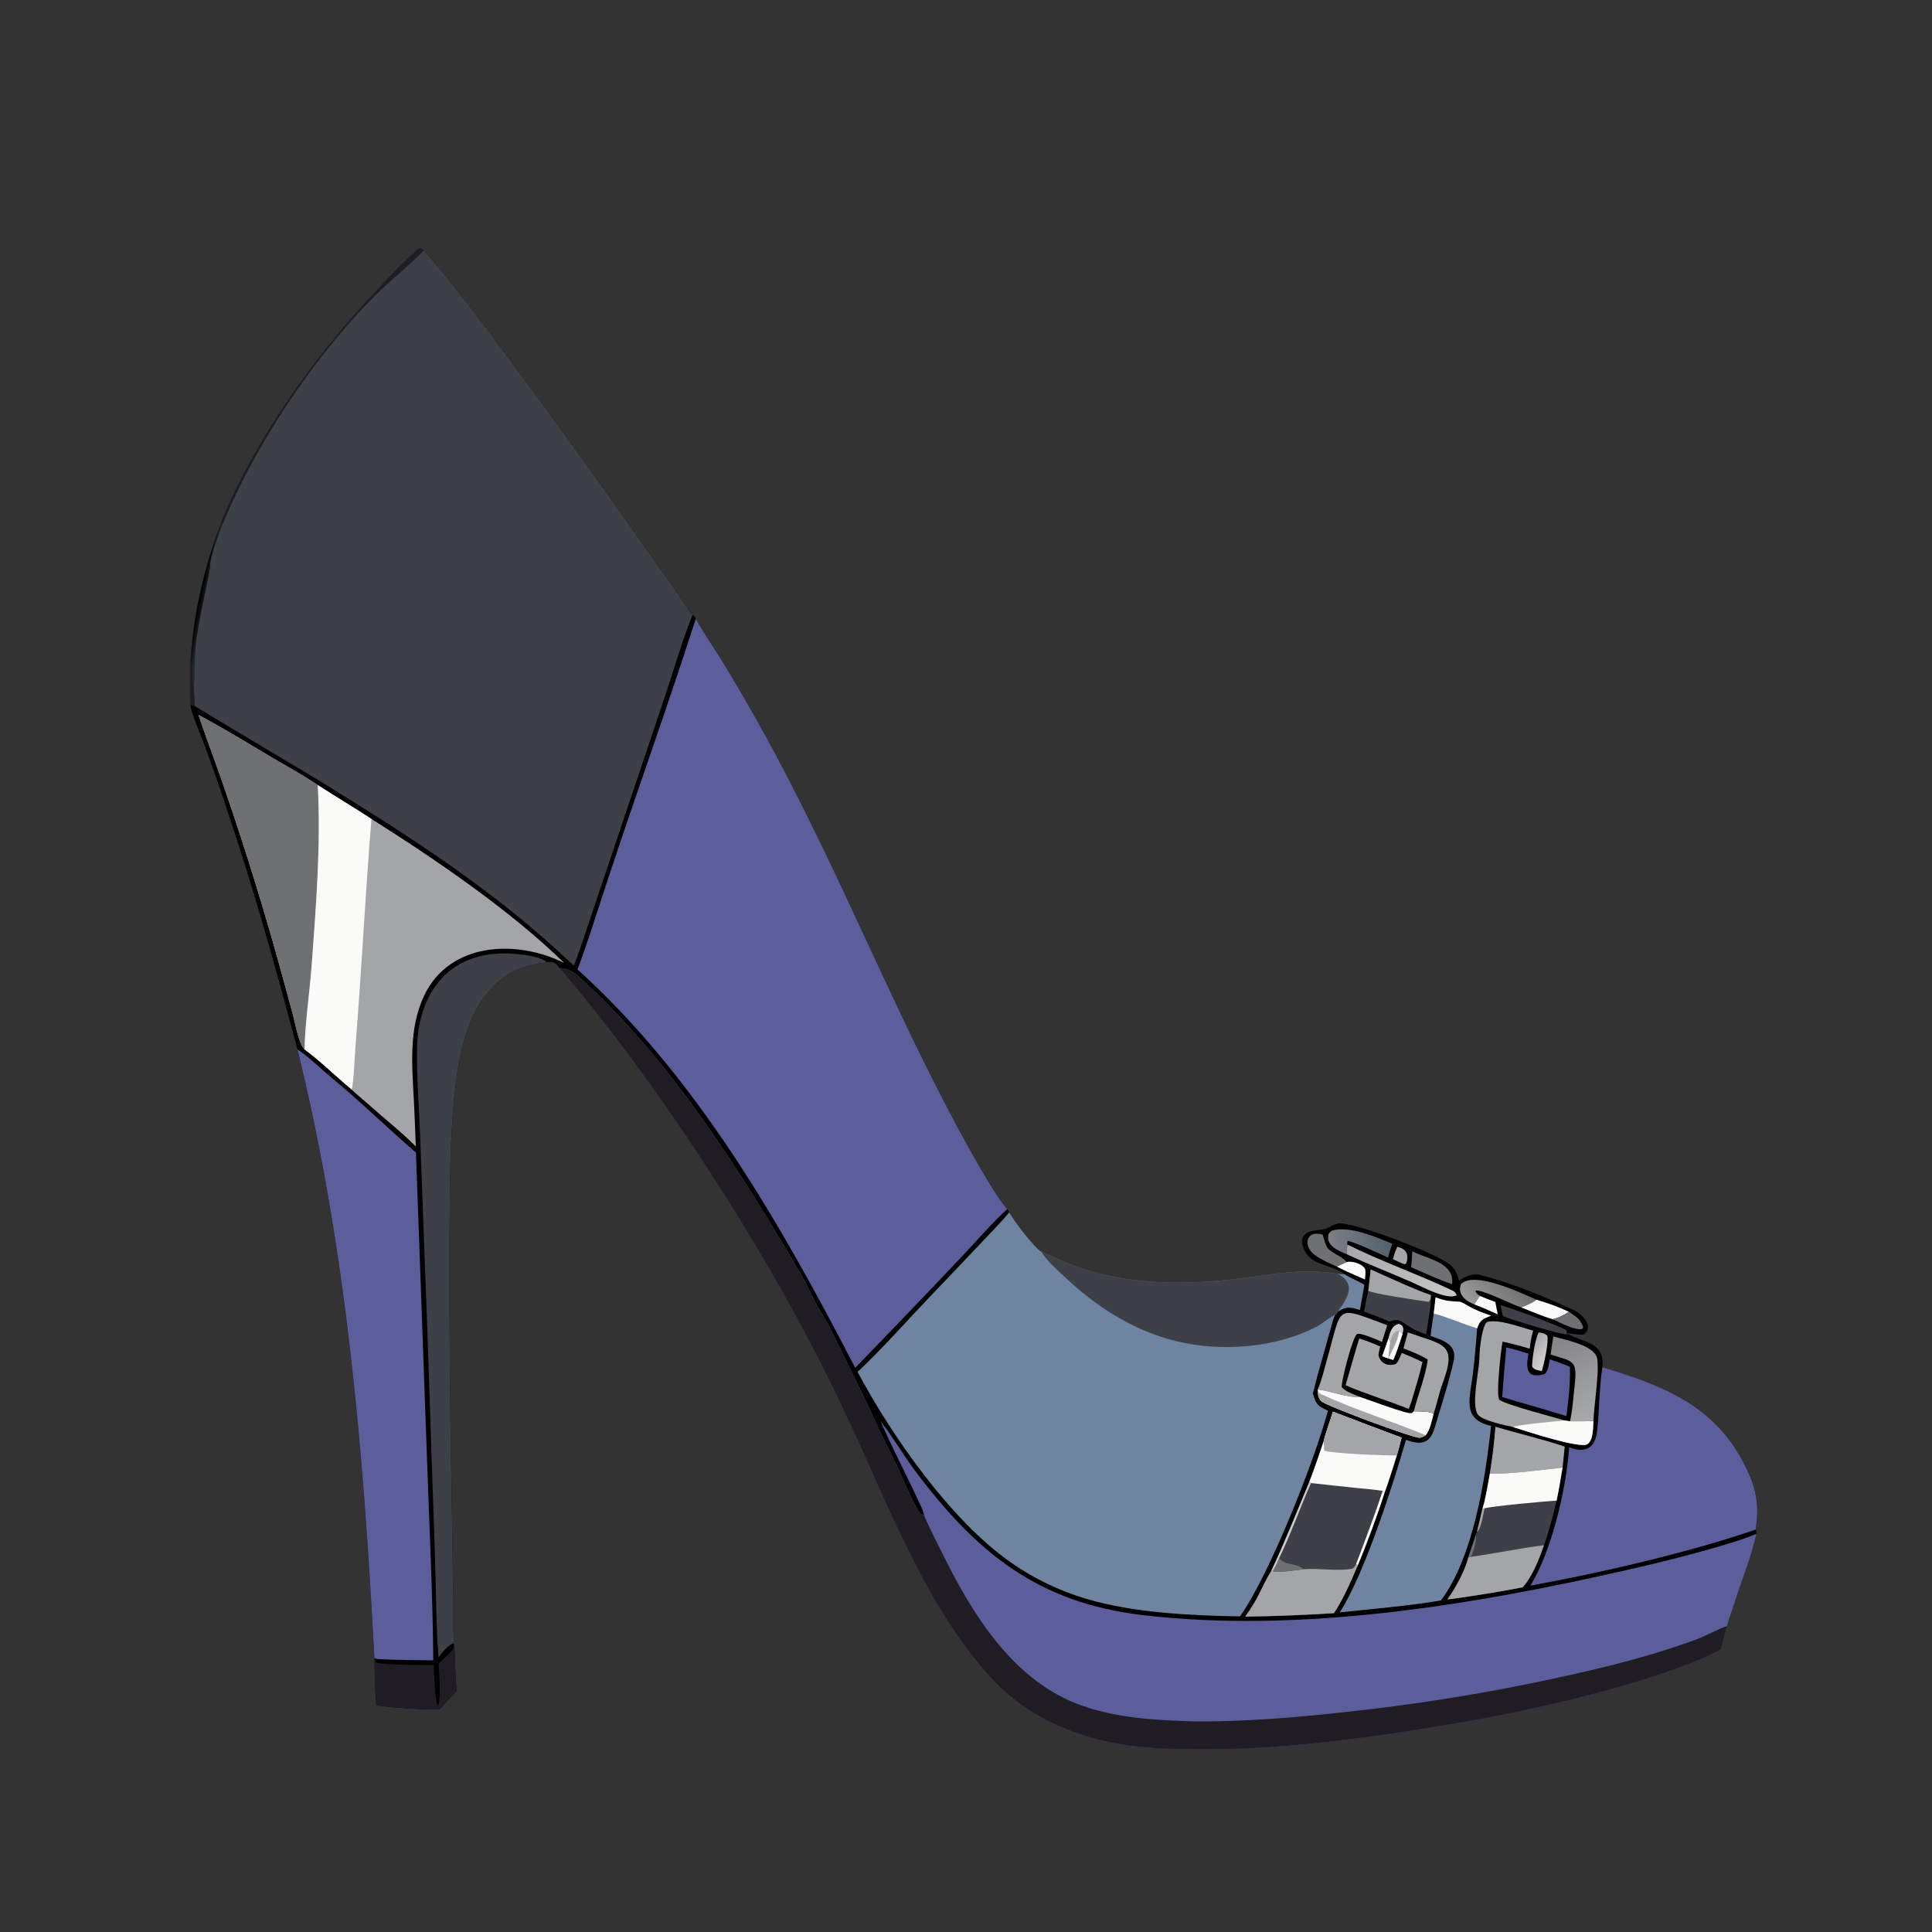 <svg version="1.1" xmlns="http://www.w3.org/2000/svg" style="display: block;" viewBox="0 0 2048 2048" width="1024" height="1024" preserveAspectRatio="none">
<rect x="0" y="0" width="2048" height="2048" fill="#333333" stroke="none"/>
<defs>
	<linearGradient id="Gradient1" gradientUnits="userSpaceOnUse" x1="1623.29" y1="1424.85" x2="1640.77" y2="1440.07">
		<stop class="stop0" offset="0" stop-opacity="1" stop-color="rgb(173,170,174)"/>
		<stop class="stop1" offset="1" stop-opacity="1" stop-color="rgb(209,208,208)"/>
	</linearGradient>
	<linearGradient id="Gradient2" gradientUnits="userSpaceOnUse" x1="1472.56" y1="1313.94" x2="1409.66" y2="1319.48">
		<stop class="stop0" offset="0" stop-opacity="1" stop-color="rgb(83,98,108)"/>
		<stop class="stop1" offset="1" stop-opacity="1" stop-color="rgb(125,126,134)"/>
	</linearGradient>
	<linearGradient id="Gradient3" gradientUnits="userSpaceOnUse" x1="1432.93" y1="1318.03" x2="1536.45" y2="1379.02">
		<stop class="stop0" offset="0" stop-opacity="1" stop-color="rgb(168,167,170)"/>
		<stop class="stop1" offset="1" stop-opacity="1" stop-color="rgb(201,200,200)"/>
	</linearGradient>
	<linearGradient id="Gradient4" gradientUnits="userSpaceOnUse" x1="1602.89" y1="1355.5" x2="1567.05" y2="1389.12">
		<stop class="stop0" offset="0" stop-opacity="1" stop-color="rgb(112,112,113)"/>
		<stop class="stop1" offset="1" stop-opacity="1" stop-color="rgb(154,153,154)"/>
	</linearGradient>
	<linearGradient id="Gradient5" gradientUnits="userSpaceOnUse" x1="1648.42" y1="1418.76" x2="1694.41" y2="1499.8">
		<stop class="stop0" offset="0" stop-opacity="1" stop-color="rgb(133,132,135)"/>
		<stop class="stop1" offset="1" stop-opacity="1" stop-color="rgb(167,170,170)"/>
	</linearGradient>
	<linearGradient id="Gradient6" gradientUnits="userSpaceOnUse" x1="207.147" y1="657.817" x2="214.14" y2="659.242">
		<stop class="stop0" offset="0" stop-opacity="1" stop-color="rgb(0,0,0)"/>
		<stop class="stop1" offset="1" stop-opacity="1" stop-color="rgb(35,38,42)"/>
	</linearGradient>
</defs>
<path transform="translate(0,0)" fill="rgb(0,0,1)" d="M 233.25 557.372 C 236.539 546.934 244.828 529.442 249.779 519.246 C 286.594 443.433 339.147 371.928 396.653 310.486 C 409.833 296.403 428.834 276.042 443.711 263.639 C 447.585 263.04 445.676 262.746 449.469 265.4 C 482.334 303.218 509.962 340.497 539.805 380.574 C 579.986 434.57 619.478 489.076 658.269 544.079 L 713.603 622.34 C 717.798 628.243 730.467 647.682 734.211 651.79 C 736.945 654.036 736.283 652.92 737.563 655.918 C 747.094 673.02 759.86 690.929 770.07 708.169 C 798.437 755.151 824.89 803.261 849.363 852.384 C 909.945 972.502 960.832 1097.5 1026.1 1215.15 C 1034.58 1230.43 1056.52 1269.49 1067.75 1281.7 L 1069.88 1285.03 C 1072.86 1291.76 1097.19 1323.58 1103.78 1326.72 C 1115.64 1331.98 1130.4 1338.92 1142.33 1343.09 C 1200.23 1363.31 1263.71 1362.29 1323.76 1353.98 C 1359.03 1349.1 1382.52 1345.02 1418.17 1350.2 L 1425.11 1350.69 C 1424.85 1350.48 1424.61 1350.24 1424.34 1350.05 C 1409.08 1339.06 1386.12 1342.23 1380.68 1319.4 C 1379.94 1316.3 1379.9 1313.1 1381.82 1310.38 C 1387.36 1302.56 1397.47 1305 1405.24 1302.54 C 1410.01 1301.04 1414.46 1297.13 1419.53 1296.81 C 1436.5 1295.71 1525.34 1329.44 1538.17 1341.51 C 1543.15 1346.19 1544.85 1351.26 1546.66 1357.6 C 1553.23 1352.86 1561.18 1349.43 1569.55 1351.58 C 1603.07 1360.18 1636.63 1374.29 1668.11 1388.64 C 1676.95 1392.67 1691.05 1406.89 1678.17 1414.92 C 1671.31 1414.82 1666.47 1413.61 1660.49 1413.44 C 1666.83 1416.44 1670.91 1418.31 1677.51 1420.61 C 1691.99 1425.82 1700.42 1432.12 1698.63 1449.25 C 1760.51 1468.07 1815.1 1488.16 1847.53 1549.12 C 1860.17 1572.87 1865.61 1592.54 1861.39 1618.97 C 1861.21 1620.14 1861.28 1620.05 1861.45 1621.26 C 1861.61 1622.53 1862.06 1624.74 1861.78 1625.94 C 1857.01 1649.88 1845.6 1676.61 1838.41 1700.12 C 1836.68 1705.8 1831.87 1718.52 1830.77 1723.84 C 1828.08 1732.07 1826.26 1739.91 1824.24 1748.29 C 1813.69 1755.37 1775.51 1769.6 1762.75 1773.84 C 1694.14 1796.68 1619.6 1813.74 1548.25 1825.95 C 1441.9 1844.14 1329.47 1859.64 1221.58 1852.86 C 1159.17 1848.94 1097.25 1827.7 1053.56 1781.8 C 988.526 1713.49 946.876 1609.79 908.152 1524.28 C 891.797 1488.35 874.404 1452.89 855.996 1417.96 C 788.219 1289.62 687.766 1136.25 593.2 1026.33 C 588.365 1019.63 587.761 1019.49 579.44 1020 C 549.792 1024.12 532.169 1032.31 513.396 1056.83 C 496.622 1078.73 487.92 1113.42 484.213 1140.75 C 476.495 1197.65 477 1255.33 476.543 1312.5 C 476.213 1401.18 476.916 1489.87 478.653 1578.54 L 480.54 1697.9 C 480.832 1709.73 479.895 1731.58 481.625 1742.33 C 482.475 1755.87 482.302 1780.65 484.248 1791.95 C 479.726 1796.91 475.013 1802.25 470.278 1806.95 C 468.875 1809.22 467.671 1810.12 465.765 1812.01 C 446.375 1812.24 418.183 1810.31 399 1807.79 C 397.515 1795.94 397.353 1770.12 396.843 1757.47 C 385.346 1539.71 367.617 1325 315.327 1112.47 C 291.374 1022.74 269.482 943.93 239.828 855.756 C 232.251 832.806 224.251 809.998 215.831 787.343 C 212.465 778.294 202.004 754.286 201.918 746.935 C 200.815 731.778 201.632 714.051 202.159 698.78 C 204.721 653.217 216.776 599.772 233.25 557.372 z"/>
<path transform="translate(0,0)" fill="rgb(62,64,72)" d="M 233.25 557.372 C 236.539 546.934 244.828 529.442 249.779 519.246 C 286.594 443.433 339.147 371.928 396.653 310.486 C 409.833 296.403 428.834 276.042 443.711 263.639 C 447.585 263.04 445.676 262.746 449.469 265.4 C 482.334 303.218 509.962 340.497 539.805 380.574 C 579.986 434.57 619.478 489.076 658.269 544.079 L 713.603 622.34 C 717.798 628.243 730.467 647.682 734.211 651.79 C 724.017 676.286 713.794 711.588 705.124 737.49 L 646.481 911.786 L 622.747 982.413 C 618.728 994.246 612.954 1012.34 608.258 1023.69 C 526.833 945.851 438.191 889.119 342.898 830.291 C 331.675 823.362 207.05 749.263 206.415 748.329 L 201.918 746.935 C 200.815 731.778 201.632 714.051 202.159 698.78 C 204.721 653.217 216.776 599.772 233.25 557.372 z"/>
<path transform="translate(0,0)" fill="rgb(31,28,36)" d="M 233.25 557.372 C 236.539 546.934 244.828 529.442 249.779 519.246 C 286.594 443.433 339.147 371.928 396.653 310.486 C 409.833 296.403 428.834 276.042 443.711 263.639 C 447.585 263.04 445.676 262.746 449.469 265.4 C 430.847 284.094 409.649 300.737 391.323 319.676 C 328.761 384.333 268.387 475.492 234.581 559.127 L 233.25 557.372 z"/>
<path transform="translate(0,0)" fill="url(#Gradient6)" d="M 233.25 557.372 L 234.581 559.127 C 229.798 571.213 224.045 587.6 222.451 600.445 L 223.202 598.738 C 218.12 628.508 210.404 656.832 207.165 687.402 C 206.376 694.842 206.611 723.737 205.344 727.253 C 205.732 734.21 206.224 741.386 206.415 748.329 L 201.918 746.935 C 200.815 731.778 201.632 714.051 202.159 698.78 C 204.721 653.217 216.776 599.772 233.25 557.372 z"/>
<path transform="translate(0,0)" fill="rgb(31,28,36)" d="M 202.159 698.78 C 204.889 709.019 202.781 718.276 205.344 727.253 C 205.732 734.21 206.224 741.386 206.415 748.329 L 201.918 746.935 C 200.815 731.778 201.632 714.051 202.159 698.78 z"/>
<path transform="translate(0,0)" fill="rgb(91,94,154)" d="M 612.139 1027.67 C 619.499 1008.33 626.306 987.626 632.658 967.912 C 666.248 863.654 704.11 760.147 737.563 655.918 C 747.094 673.02 759.86 690.929 770.07 708.169 C 798.437 755.151 824.89 803.261 849.363 852.384 C 909.945 972.502 960.832 1097.5 1026.1 1215.15 C 1034.58 1230.43 1056.52 1269.49 1067.75 1281.7 C 1054.08 1293.67 1031.94 1319.06 1018.21 1333.48 C 981.25 1372.54 944.031 1411.36 906.557 1449.93 C 828.114 1298.61 739.873 1143.01 612.139 1027.67 z"/>
<path transform="translate(0,0)" fill="rgb(111,132,160)" d="M 909.036 1454.28 C 932.117 1433.07 965.601 1395.54 988.154 1372.01 C 1006.26 1353.19 1024.27 1334.27 1042.16 1315.25 C 1050.44 1306.43 1062.52 1294.28 1069.88 1285.03 C 1072.86 1291.76 1097.19 1323.58 1103.78 1326.72 C 1115.64 1331.98 1130.4 1338.92 1142.33 1343.09 C 1200.23 1363.31 1263.71 1362.29 1323.76 1353.98 C 1359.03 1349.1 1382.52 1345.02 1418.17 1350.2 C 1432.61 1358.71 1432.4 1367.52 1424.36 1381.3 C 1423.16 1383.36 1418.94 1388.57 1418.32 1390.34 C 1416.74 1392.93 1417.51 1392.52 1415.24 1393.9 C 1413.34 1398.1 1412.16 1402.58 1410.96 1407.02 C 1404.62 1430.37 1397.48 1453.56 1391.7 1477.06 C 1395.06 1488.73 1396.66 1490.5 1407.7 1495.35 C 1393.42 1548.58 1346.07 1668.75 1314.49 1713.43 C 1262.91 1712.6 1201.49 1709.76 1151.64 1694.85 C 1122.92 1686.39 1095.78 1673.31 1071.28 1656.12 C 1007.23 1611.03 945.639 1522.64 909.036 1454.28 z"/>
<path transform="translate(0,0)" fill="rgb(62,64,72)" d="M 1103.78 1326.72 C 1115.64 1331.98 1130.4 1338.92 1142.33 1343.09 C 1200.23 1363.31 1263.71 1362.29 1323.76 1353.98 C 1359.03 1349.1 1382.52 1345.02 1418.17 1350.2 C 1432.61 1358.71 1432.4 1367.52 1424.36 1381.3 C 1423.16 1383.36 1418.94 1388.57 1418.32 1390.34 C 1416.74 1392.93 1417.51 1392.52 1415.24 1393.9 C 1410.96 1395.22 1401.63 1403.12 1396.78 1405.71 C 1352.72 1429.29 1293.37 1433.33 1245.78 1421.41 C 1200.18 1409.98 1161.3 1384.66 1127.77 1352.79 C 1119.62 1345.04 1109.47 1336.34 1103.78 1326.72 z"/>
<path transform="translate(0,0)" fill="rgb(91,94,154)" d="M 593.2 1026.33 C 601.466 1025.72 610.023 1031.9 616.076 1037.44 C 711.621 1124.86 782.38 1237.76 847.747 1348.47 C 854.332 1359.63 858.837 1369.85 864.588 1381.07 C 868.97 1389.61 875.403 1398.66 879.792 1407.6 C 895.972 1440.58 912.568 1472.97 927.711 1506.45 C 935.432 1523.52 944.757 1540.26 952.515 1557.64 C 958.789 1571.7 965.665 1587.88 973.226 1601.25 C 974.903 1604.22 976.492 1605.39 979.501 1606.13 C 978.327 1599.57 974.927 1594.06 972.172 1588.07 C 959.703 1560.96 945.319 1534.09 933.59 1506.69 L 934.384 1507.7 C 946.443 1523.26 958.195 1543.31 970.511 1559.71 C 1035.29 1645.97 1100.06 1698.84 1210.83 1712.01 C 1379.55 1732.06 1566.85 1700.63 1731.21 1662.71 C 1758.49 1656.56 1785.6 1649.68 1812.51 1642.07 C 1825.31 1638.48 1849.62 1631.37 1861.78 1625.94 C 1857.01 1649.88 1845.6 1676.61 1838.41 1700.12 C 1836.68 1705.8 1831.87 1718.52 1830.77 1723.84 C 1828.08 1732.07 1826.26 1739.91 1824.24 1748.29 C 1813.69 1755.37 1775.51 1769.6 1762.75 1773.84 C 1694.14 1796.68 1619.6 1813.74 1548.25 1825.95 C 1441.9 1844.14 1329.47 1859.64 1221.58 1852.86 C 1159.17 1848.94 1097.25 1827.7 1053.56 1781.8 C 988.526 1713.49 946.876 1609.79 908.152 1524.28 C 891.797 1488.35 874.404 1452.89 855.996 1417.96 C 788.219 1289.62 687.766 1136.25 593.2 1026.33 z"/>
<path transform="translate(0,0)" fill="rgb(31,28,36)" d="M 593.2 1026.33 C 601.466 1025.72 610.023 1031.9 616.076 1037.44 C 711.621 1124.86 782.38 1237.76 847.747 1348.47 C 854.332 1359.63 858.837 1369.85 864.588 1381.07 C 868.97 1389.61 875.403 1398.66 879.792 1407.6 C 895.972 1440.58 912.568 1472.97 927.711 1506.45 C 935.432 1523.52 944.757 1540.26 952.515 1557.64 C 958.789 1571.7 965.665 1587.88 973.226 1601.25 C 974.903 1604.22 976.492 1605.39 979.501 1606.13 C 985.704 1620.96 993.207 1634.96 1000.34 1649.41 C 1030.83 1711.19 1072.53 1777.89 1138.91 1804.98 C 1178.87 1821.29 1224.3 1823.54 1266.87 1824.76 C 1318.36 1825.22 1373.27 1820.64 1424.55 1815.03 C 1520.73 1804.82 1616.11 1788.05 1710 1764.82 C 1740.41 1757 1770.33 1748.21 1799.87 1737.25 C 1807.84 1734.3 1823.6 1725.49 1830.77 1723.84 C 1828.08 1732.07 1826.26 1739.91 1824.24 1748.29 C 1813.69 1755.37 1775.51 1769.6 1762.75 1773.84 C 1694.14 1796.68 1619.6 1813.74 1548.25 1825.95 C 1441.9 1844.14 1329.47 1859.64 1221.58 1852.86 C 1159.17 1848.94 1097.25 1827.7 1053.56 1781.8 C 988.526 1713.49 946.876 1609.79 908.152 1524.28 C 891.797 1488.35 874.404 1452.89 855.996 1417.96 C 788.219 1289.62 687.766 1136.25 593.2 1026.33 z"/>
<path transform="translate(0,0)" fill="rgb(91,94,154)" d="M 315.327 1112.47 C 324.995 1118.25 343.087 1135.51 352.624 1143.39 C 382.598 1168.14 411.745 1196.6 440.938 1221.81 L 452.48 1541.57 C 454.899 1612.84 458.706 1688.96 459.297 1760.04 C 439.411 1759.81 419.543 1759.72 399.683 1758.66 L 396.843 1757.47 C 385.346 1539.71 367.617 1325 315.327 1112.47 z"/>
<path transform="translate(0,0)" fill="rgb(91,94,154)" d="M 1698.63 1449.25 C 1760.51 1468.07 1815.1 1488.16 1847.53 1549.12 C 1860.17 1572.87 1865.61 1592.54 1861.39 1618.97 C 1861.21 1620.14 1861.28 1620.05 1861.45 1621.26 C 1792.74 1645.09 1695.06 1667.86 1622.31 1680.77 C 1645.08 1643.84 1660.39 1577.62 1663.37 1534.2 C 1679.87 1540.59 1690.82 1535.81 1692.98 1517.19 C 1695.52 1495.27 1695.09 1471.81 1698.49 1450.1 L 1698.63 1449.25 z"/>
<path transform="translate(0,0)" fill="rgb(62,64,72)" d="M 464.843 1756.79 C 462.261 1724.29 462.199 1681.16 461.044 1647.98 L 453.182 1415.16 L 445.419 1205.69 C 444.304 1174.37 441.637 1143.07 442.053 1111.86 C 442.34 1083.45 450.877 1053 472.121 1033.1 C 490.721 1015.67 516.609 1009.3 541.494 1010.87 C 550.422 1011.44 573.089 1013.21 579.44 1020 C 549.792 1024.12 532.169 1032.31 513.396 1056.83 C 496.622 1078.73 487.92 1113.42 484.213 1140.75 C 476.495 1197.65 477 1255.33 476.543 1312.5 C 476.213 1401.18 476.916 1489.87 478.653 1578.54 L 480.54 1697.9 C 480.832 1709.73 479.895 1731.58 481.625 1742.33 L 480.737 1742.11 C 475.366 1742.79 468.45 1752.49 464.843 1756.79 z"/>
<path transform="translate(0,0)" fill="rgb(31,28,36)" d="M 481.625 1742.33 C 482.475 1755.87 482.302 1780.65 484.248 1791.95 C 479.726 1796.91 475.013 1802.25 470.278 1806.95 C 468.875 1809.22 467.671 1810.12 465.765 1812.01 C 446.375 1812.24 418.183 1810.31 399 1807.79 C 397.515 1795.94 397.353 1770.12 396.843 1757.47 L 399.683 1758.66 L 397.9 1759.73 L 398.064 1762.07 C 401.523 1764.89 450.963 1765.17 459.806 1765.05 C 460.176 1773.69 460.851 1802.55 464.11 1808.39 C 467.988 1801.38 465.408 1773.45 464.942 1763.46 C 468.993 1759.71 473.626 1755.6 477.391 1751.62 C 481.572 1747.18 480.832 1747.22 480.737 1742.11 L 481.625 1742.33 z"/>
<path transform="translate(0,0)" fill="rgb(111,132,160)" d="M 1418.17 1350.2 L 1425.11 1350.69 C 1432.16 1355.06 1439.91 1357.88 1446.32 1362.03 L 1441.6 1388.56 C 1431.62 1385.8 1427.53 1384.36 1418.32 1390.34 C 1418.94 1388.57 1423.16 1383.36 1424.36 1381.3 C 1432.4 1367.52 1432.61 1358.71 1418.17 1350.2 z"/>
<path transform="translate(0,0)" fill="rgb(164,165,166)" d="M 210.329 757.824 C 243.588 775.429 276.283 796.398 309.021 815.041 C 318.136 820.232 328.239 826.365 336.875 832.234 C 355.712 844.389 375.083 855.935 393.765 868.115 C 461.368 910.805 541.102 965.034 598.12 1020.84 C 547.6 995.536 476.316 998.571 449.472 1055.67 C 433.061 1090.58 436.819 1129.71 438.756 1167 C 439.52 1183.1 440.194 1199.2 440.778 1215.31 C 425.386 1199.81 407.508 1185.87 391.263 1171.27 C 388.415 1168.71 374.5 1157.03 372.785 1154.91 C 357.284 1142.11 338.707 1123.9 322.903 1112.52 C 316.973 1107.32 313.305 1086.39 311.123 1078.02 L 298.797 1032.63 C 281.131 968.236 261.477 904.402 239.864 841.221 C 230.35 813.229 219.734 785.616 210.329 757.824 z"/>
<path transform="translate(0,0)" fill="rgb(110,112,114)" d="M 210.329 757.824 C 243.588 775.429 276.283 796.398 309.021 815.041 C 318.136 820.232 328.239 826.365 336.875 832.234 C 340.207 896.327 335.041 960.373 330.303 1024.26 C 328.29 1051.4 323.177 1086.2 322.903 1112.52 C 316.973 1107.32 313.305 1086.39 311.123 1078.02 L 298.797 1032.63 C 281.131 968.236 261.477 904.402 239.864 841.221 C 230.35 813.229 219.734 785.616 210.329 757.824 z"/>
<path transform="translate(0,0)" fill="rgb(250,250,249)" d="M 336.875 832.234 C 355.712 844.389 375.083 855.935 393.765 868.115 C 387.211 947.582 383.407 1027.66 376.955 1107.18 C 376.333 1114.85 374.781 1150.29 372.785 1154.91 C 357.284 1142.11 338.707 1123.9 322.903 1112.52 C 323.177 1086.2 328.29 1051.4 330.303 1024.26 C 335.041 960.373 340.207 896.327 336.875 832.234 z"/>
<path transform="translate(0,0)" fill="rgb(111,132,160)" d="M 1521.82 1375.24 C 1532.85 1379.51 1536.47 1379.14 1547.99 1380.04 C 1549.77 1380.18 1560.6 1387.06 1562.96 1387.75 C 1568.76 1390.64 1574.46 1392.58 1580.59 1394.69 C 1572.07 1397.87 1568.89 1399.19 1565.85 1408.09 C 1564.72 1424.08 1563.22 1440.03 1561.35 1455.95 C 1558.39 1481.83 1548.92 1504.53 1580.61 1511.47 C 1574.54 1568.04 1561.88 1650.54 1527.46 1696.52 C 1496.27 1702.06 1452.24 1705.82 1420.19 1709.17 C 1446.26 1668.93 1477.09 1572.67 1490.37 1526.23 C 1505.42 1531.8 1515.62 1530.96 1520.7 1513.86 C 1527.64 1490.44 1535.71 1466.23 1540.97 1442.41 C 1544.75 1425.27 1529.53 1420.57 1516.49 1416.28 C 1517.22 1408.82 1518.74 1399.96 1519.82 1392.44 L 1521.82 1375.24 z"/>
<path transform="translate(0,0)" fill="rgb(250,250,249)" d="M 1521.82 1375.24 C 1532.85 1379.51 1536.47 1379.14 1547.99 1380.04 C 1549.77 1380.18 1560.6 1387.06 1562.96 1387.75 C 1568.76 1390.64 1574.46 1392.58 1580.59 1394.69 C 1572.07 1397.87 1568.89 1399.19 1565.85 1408.09 C 1551.62 1403.86 1532.88 1395.54 1519.82 1392.44 L 1521.82 1375.24 z"/>
<path transform="translate(0,0)" fill="rgb(62,64,72)" d="M 1412.92 1496.38 C 1437.12 1505.72 1461.39 1514.9 1485.71 1523.92 C 1484.16 1529.9 1482.52 1536.92 1480.71 1542.74 C 1476.51 1556.05 1472.39 1569.7 1467.56 1582.76 C 1460.9 1604.14 1448.17 1638.55 1439.34 1659.27 C 1431.85 1676.85 1424.56 1693.93 1414.08 1710.05 C 1381.32 1712.01 1352.83 1713.31 1319.98 1713.66 C 1334.95 1693.19 1336.98 1682.27 1347.74 1664.9 C 1362.97 1632.39 1374.09 1603.81 1387.85 1571.02 C 1393.18 1557.57 1398.32 1541.64 1403.11 1527.83 C 1405.57 1517.33 1409.9 1506.85 1412.92 1496.38 z"/>
<path transform="translate(0,0)" fill="rgb(250,250,249)" d="M 1412.92 1496.38 C 1437.12 1505.72 1461.39 1514.9 1485.71 1523.92 C 1484.16 1529.9 1482.52 1536.92 1480.71 1542.74 C 1476.51 1556.05 1472.39 1569.7 1467.56 1582.76 L 1465.7 1580.44 C 1459.02 1579.11 1446.61 1578.2 1439.46 1577.46 C 1422.88 1575.77 1406.31 1573.98 1389.75 1572.09 L 1387.85 1571.02 C 1393.18 1557.57 1398.32 1541.64 1403.11 1527.83 C 1405.57 1517.33 1409.9 1506.85 1412.92 1496.38 z"/>
<path transform="translate(0,0)" fill="rgb(164,165,166)" d="M 1412.92 1496.38 C 1437.12 1505.72 1461.39 1514.9 1485.71 1523.92 C 1484.16 1529.9 1482.52 1536.92 1480.71 1542.74 C 1470.78 1543.16 1411.09 1540.77 1403.7 1537.75 C 1403.62 1534.11 1403.47 1531.45 1403.11 1527.83 C 1405.57 1517.33 1409.9 1506.85 1412.92 1496.38 z"/>
<path transform="translate(0,0)" fill="rgb(164,165,166)" d="M 1437.54 1657.96 L 1439.34 1659.27 C 1431.85 1676.85 1424.56 1693.93 1414.08 1710.05 C 1381.32 1712.01 1352.83 1713.31 1319.98 1713.66 C 1334.95 1693.19 1336.98 1682.27 1347.74 1664.9 L 1349.28 1665.35 C 1352.52 1667.84 1375.79 1664.14 1381.86 1663.43 C 1397.98 1662.08 1415.99 1665.67 1432.05 1663.14 C 1435.47 1662.6 1435.94 1660.63 1437.54 1657.96 z"/>
<path transform="translate(0,0)" fill="rgb(110,112,114)" d="M 1349.28 1665.35 C 1350.88 1662.94 1354.66 1654.62 1355.97 1651.79 C 1363.58 1660.52 1371.79 1655.44 1381.86 1663.43 C 1375.79 1664.14 1352.52 1667.84 1349.28 1665.35 z"/>
<path transform="translate(0,0)" fill="rgb(201,202,204)" d="M 1347.74 1664.9 C 1362.97 1632.39 1374.09 1603.81 1387.85 1571.02 L 1389.75 1572.09 C 1377.9 1598.76 1369.41 1623.79 1355.97 1651.79 C 1354.66 1654.62 1350.88 1662.94 1349.28 1665.35 L 1347.74 1664.9 z"/>
<path transform="translate(0,0)" fill="rgb(250,250,249)" d="M 1465.7 1580.44 L 1467.56 1582.76 C 1460.9 1604.14 1448.17 1638.55 1439.34 1659.27 L 1437.54 1657.96 C 1446.94 1633.05 1457.45 1605.66 1465.7 1580.44 z"/>
<path transform="translate(0,0)" fill="rgb(62,64,72)" d="M 1585.22 1512.48 C 1608.53 1519.36 1636.27 1525.95 1658.61 1533.46 L 1656.37 1555.71 C 1654.42 1567.11 1652.54 1579.54 1650.06 1590.75 C 1646.14 1606.6 1642.24 1622.68 1636.68 1638.04 C 1631.18 1653.34 1624.96 1670.16 1614.14 1682.61 C 1593.11 1686.8 1555.7 1692.92 1534.27 1695.51 C 1542.87 1683.46 1552.9 1665.32 1556.45 1650.94 L 1564.59 1626.77 L 1565.7 1623.73 C 1567.69 1615.64 1569.55 1607.42 1571.45 1599.29 C 1574.6 1589.93 1577.43 1572.09 1579.28 1561.95 C 1582 1545.56 1583.99 1529.05 1585.22 1512.48 z"/>
<path transform="translate(0,0)" fill="rgb(164,165,166)" d="M 1559.13 1650.3 C 1583.96 1646.9 1613.37 1640.81 1636.68 1638.04 C 1631.18 1653.34 1624.96 1670.16 1614.14 1682.61 C 1593.11 1686.8 1555.7 1692.92 1534.27 1695.51 C 1542.87 1683.46 1552.9 1665.32 1556.45 1650.94 L 1559.13 1650.3 z"/>
<path transform="translate(0,0)" fill="rgb(164,165,166)" d="M 1585.22 1512.48 C 1608.53 1519.36 1636.27 1525.95 1658.61 1533.46 L 1656.37 1555.71 C 1636.68 1557.87 1597.64 1563.07 1579.28 1561.95 C 1582 1545.56 1583.99 1529.05 1585.22 1512.48 z"/>
<path transform="translate(0,0)" fill="rgb(250,250,249)" d="M 1579.28 1561.95 C 1597.64 1563.07 1636.68 1557.87 1656.37 1555.71 C 1654.42 1567.11 1652.54 1579.54 1650.06 1590.75 C 1640.47 1591.12 1580.92 1596.62 1573.65 1598.91 L 1571.45 1599.29 C 1574.6 1589.93 1577.43 1572.09 1579.28 1561.95 z"/>
<path transform="translate(0,0)" fill="rgb(110,112,114)" d="M 1564.59 1626.77 C 1565.44 1632.89 1562.03 1645.03 1559.13 1650.3 L 1556.45 1650.94 L 1564.59 1626.77 z"/>
<path transform="translate(0,0)" fill="rgb(164,165,166)" d="M 1571.45 1599.29 L 1573.65 1598.91 C 1572.5 1604.31 1569.74 1621.31 1565.7 1623.73 C 1567.69 1615.64 1569.55 1607.42 1571.45 1599.29 z"/>
<path transform="translate(0,0)" fill="rgb(164,165,166)" d="M 1603.79 1512.63 C 1595.77 1510.99 1571.4 1505.91 1566.65 1499.57 C 1559.11 1489.5 1568.06 1453.34 1568.22 1439.41 C 1568.32 1430.58 1570.73 1406.4 1576.17 1401.4 C 1588.68 1397.92 1611.01 1406.71 1625.25 1410.54 C 1623.04 1418.45 1622.46 1421.56 1621.6 1429.71 C 1611.1 1426.57 1603.57 1424.48 1592.75 1422.19 C 1591.11 1430.75 1585.32 1481.29 1589.61 1484.02 C 1599.06 1490.01 1646.2 1501.84 1658.63 1505.77 C 1660 1505.98 1663.01 1506.54 1664.23 1506.6 C 1672.91 1506.69 1680.44 1506.73 1689.08 1506.24 C 1688.6 1513.11 1689.23 1526.23 1682.78 1530.8 C 1675.26 1536.14 1617.32 1516.93 1605.91 1513.35 C 1605.19 1513.13 1604.49 1512.88 1603.79 1512.63 z"/>
<path transform="translate(0,0)" fill="rgb(250,250,249)" d="M 1658.63 1505.77 C 1660 1505.98 1663.01 1506.54 1664.23 1506.6 C 1672.91 1506.69 1680.44 1506.73 1689.08 1506.24 C 1688.6 1513.11 1689.23 1526.23 1682.78 1530.8 C 1675.26 1536.14 1617.32 1516.93 1605.91 1513.35 C 1605.19 1513.13 1604.49 1512.88 1603.79 1512.63 C 1608.03 1510.39 1650.89 1506.42 1658.63 1505.77 z"/>
<path transform="translate(0,0)" fill="rgb(164,165,166)" d="M 1440.88 1418.83 C 1449.48 1421.64 1454.93 1423.74 1463.19 1427.42 C 1462.4 1430.34 1460.56 1435.66 1461.73 1438.44 C 1465.04 1446.38 1472.05 1448.28 1479.57 1445.9 C 1482.37 1443.6 1484.38 1437.71 1485.94 1434.12 C 1493.9 1437.35 1500.19 1440.06 1507.89 1443.85 C 1505.08 1456.6 1500.82 1470.04 1497.1 1482.65 C 1496.47 1485.16 1494.3 1490.84 1493.37 1493.53 C 1471.25 1484.67 1449.18 1478.28 1426.42 1468.41 C 1431.26 1451.88 1435.67 1435.23 1440.88 1418.83 z"/>
<path transform="translate(0,0)" fill="rgb(91,94,154)" d="M 1596.78 1428.34 C 1604.61 1430.13 1612.51 1432.57 1620.24 1434.83 C 1618.97 1443.03 1614.27 1463.07 1636.37 1456.82 C 1640.93 1455.53 1641.84 1445.94 1642.64 1440.94 C 1650.41 1443.53 1656.75 1445.59 1664.19 1448.95 C 1664.57 1459.88 1663.74 1472.38 1662.6 1483.24 L 1660.45 1501.15 C 1637.76 1493.9 1615.19 1487.88 1592.43 1480.99 C 1593.46 1463.91 1595.22 1445.38 1596.78 1428.34 z"/>
<path transform="translate(0,0)" fill="rgb(62,64,72)" d="M 1452.99 1345.63 C 1468.6 1352.71 1500.98 1367.64 1516.89 1372.87 C 1517.62 1379.38 1513.03 1406.91 1511.75 1414.41 C 1499.24 1410.15 1497.21 1408.45 1486.21 1401.15 C 1481.46 1398.01 1477.86 1399.46 1472.73 1400.9 C 1464.13 1397.06 1454.86 1393.58 1446 1390.34 C 1447.37 1382.72 1448.61 1375.71 1450.45 1368.2 C 1451.4 1360.69 1452.25 1353.17 1452.99 1345.63 z"/>
<path transform="translate(0,0)" fill="rgb(164,165,166)" d="M 1452.99 1345.63 C 1468.6 1352.71 1500.98 1367.64 1516.89 1372.87 C 1516.26 1375.97 1516.43 1378.35 1514.56 1379.99 C 1506.17 1378.91 1453.67 1371.23 1450.45 1368.2 C 1451.4 1360.69 1452.25 1353.17 1452.99 1345.63 z"/>
<path transform="translate(0,0)" fill="rgb(164,165,166)" d="M 1396.79 1472.98 C 1400.73 1464.48 1404.13 1450.1 1406.73 1440.94 C 1423.18 1383.07 1414.36 1383.88 1470.53 1404.77 L 1464.94 1422.49 C 1459.61 1420.11 1441.34 1412.06 1438.44 1414.21 C 1433.57 1417.81 1421.47 1465.2 1422.31 1470.51 C 1426.84 1475.47 1434.92 1478.03 1441.33 1480.67 C 1429.5 1482.18 1409.88 1474.18 1396.79 1472.98 z"/>
<path transform="translate(0,0)" fill="rgb(250,250,249)" d="M 1511.47 1521.44 C 1509.41 1522.65 1507.48 1523.79 1505.06 1524.09 C 1498.83 1524.86 1405.96 1490.32 1400.86 1485.53 C 1397.2 1482.1 1397.01 1477.71 1396.79 1472.98 C 1409.88 1474.18 1429.5 1482.18 1441.33 1480.67 C 1449.85 1483.49 1491.56 1499.26 1496.47 1498.03 L 1498.69 1496.01 C 1503.33 1496.19 1517.02 1495.92 1519.71 1498.78 C 1517.77 1506.18 1516.02 1515.6 1511.47 1521.44 z"/>
<path transform="translate(0,0)" fill="rgb(164,165,166)" d="M 1511.47 1521.44 C 1509.41 1522.65 1507.48 1523.79 1505.06 1524.09 C 1498.83 1524.86 1405.96 1490.32 1400.86 1485.53 C 1397.2 1482.1 1397.01 1477.71 1396.79 1472.98 C 1398.08 1475.78 1397.88 1476.68 1400.92 1478.08 C 1436.72 1494.59 1475.22 1506.39 1511.47 1521.44 z"/>
<path transform="translate(0,0)" fill="url(#Gradient5)" d="M 1646.59 1416.64 C 1659.4 1420.55 1685.6 1424.9 1692.18 1437.36 C 1696.77 1446.03 1689.29 1493.52 1689.08 1506.24 C 1680.44 1506.73 1672.91 1506.69 1664.23 1506.6 C 1667.1 1494.16 1667.65 1481.93 1669.08 1469.5 C 1672.28 1441.47 1668.02 1443.48 1643.7 1435.88 C 1644.65 1429.51 1645.55 1422.98 1646.59 1416.64 z"/>
<path transform="translate(0,0)" fill="rgb(164,165,166)" d="M 1492.39 1412.36 C 1529.83 1426.02 1545.48 1423.19 1529.02 1467.01 C 1525.68 1475.88 1522.93 1489.1 1519.71 1498.78 C 1517.02 1495.92 1503.33 1496.19 1498.69 1496.01 C 1502.88 1479.3 1511.51 1457.72 1513.43 1441.17 C 1505.39 1436.14 1496.57 1432.79 1487.73 1429.32 L 1492.39 1412.36 z"/>
<path transform="translate(0,0)" fill="url(#Gradient4)" d="M 1562.86 1382.78 C 1553.97 1379.17 1544.62 1372.4 1548.67 1361.37 C 1561.97 1346.59 1613.05 1370.73 1628.69 1377.74 C 1624.03 1381.55 1618.28 1383.43 1612.67 1385.95 C 1604.19 1383.48 1568.82 1365.51 1563.98 1368.3 C 1565.15 1371.66 1565.46 1371.04 1568.72 1373.72 C 1566.72 1376.68 1564.55 1379.65 1562.86 1382.78 z"/>
<path transform="translate(0,0)" fill="url(#Gradient3)" d="M 1428.11 1319.21 C 1464 1337.03 1503.12 1350.7 1539.38 1367.91 C 1542.55 1369.42 1542.61 1370.08 1544.2 1372.99 C 1534.31 1378.67 1506.98 1363.77 1496.32 1359.09 C 1473.78 1349.18 1450.01 1340.13 1427.83 1329.63 C 1427.67 1326.07 1427.92 1322.76 1428.11 1319.21 z"/>
<path transform="translate(0,0)" fill="url(#Gradient2)" d="M 1427.83 1329.63 C 1419.9 1326.07 1406.03 1321.4 1408.02 1309.25 C 1408.35 1307.3 1410.96 1304.68 1412.85 1304.22 C 1431.89 1299.58 1458.76 1311.37 1476.07 1318.48 C 1473.88 1323.46 1472.81 1327.86 1471.37 1333.06 C 1465.07 1330.25 1431.81 1314.53 1428.33 1315.61 L 1428.11 1319.21 C 1427.92 1322.76 1427.67 1326.07 1427.83 1329.63 z"/>
<path transform="translate(0,0)" fill="rgb(110,112,114)" d="M 1497.08 1326.42 C 1513.97 1335.05 1541.75 1338.07 1539.32 1361.23 C 1527.45 1357.58 1507.96 1348.57 1495.9 1343.36 C 1496.48 1337.68 1496.75 1332.12 1497.08 1326.42 z"/>
<path transform="translate(0,0)" fill="rgb(110,112,114)" d="M 1417.19 1342.7 C 1408.79 1338.83 1401.86 1336.04 1394.08 1330.57 C 1380.57 1321.08 1384.26 1303.14 1402.24 1308.85 C 1401.98 1308.77 1405.44 1320.58 1407.07 1322.63 C 1412.1 1328.95 1423 1331.65 1427.43 1337.9 L 1417.19 1342.7 z"/>
<path transform="translate(0,0)" fill="rgb(62,64,72)" d="M 1590.52 1383.42 C 1609.82 1389.45 1639.7 1400.49 1658.64 1409.05 C 1661.21 1410.21 1660.77 1411.72 1661.22 1414.5 C 1656.3 1415.37 1600.34 1398.43 1593.28 1395.24 C 1592.15 1391.57 1591.35 1387.22 1590.52 1383.42 z"/>
<path transform="translate(0,0)" fill="rgb(250,250,249)" d="M 1628.69 1377.74 C 1640.51 1381.2 1652.04 1385.26 1663.16 1390.61 C 1656.44 1394.76 1653.9 1396.16 1646.01 1398.45 C 1634.79 1395.18 1623.54 1390.34 1612.67 1385.95 C 1618.28 1383.43 1624.03 1381.55 1628.69 1377.74 z"/>
<path transform="translate(0,0)" fill="url(#Gradient1)" d="M 1631.06 1412.42 C 1635.01 1413.06 1637.35 1413.2 1640.16 1415.99 C 1642.08 1421.82 1636.53 1446.89 1634.36 1453.39 C 1630.42 1452.54 1626.17 1452.21 1624.1 1448.6 C 1624.02 1440.41 1627.28 1419.6 1631.06 1412.42 z"/>
<path transform="translate(0,0)" fill="rgb(164,165,166)" d="M 1471.71 1419.32 C 1473.73 1412.61 1474.86 1405.47 1482.74 1403.51 C 1488.41 1404.89 1487.72 1409.32 1486.72 1414.04 C 1483.59 1423.81 1480.99 1432.12 1476.93 1441.6 C 1472.93 1440.39 1469.07 1439.38 1465.29 1437.61 C 1467.5 1431.53 1469.64 1425.44 1471.71 1419.32 z"/>
<path transform="translate(0,0)" fill="rgb(250,250,249)" d="M 1483.3 1410.99 L 1486.72 1414.04 C 1483.59 1423.81 1480.99 1432.12 1476.93 1441.6 C 1472.93 1440.39 1469.07 1439.38 1465.29 1437.61 C 1467.5 1431.53 1469.64 1425.44 1471.71 1419.32 L 1473.65 1422.2 C 1472.76 1427.54 1472.16 1434.85 1471.54 1440.38 C 1476.76 1429.13 1481.08 1423.24 1483.3 1410.99 z"/>
<path transform="translate(0,0)" fill="rgb(201,202,204)" d="M 1471.71 1419.32 C 1473.73 1412.61 1474.86 1405.47 1482.74 1403.51 C 1488.41 1404.89 1487.72 1409.32 1486.72 1414.04 L 1483.3 1410.99 C 1476.79 1410.11 1475.73 1416.78 1473.65 1422.2 L 1471.71 1419.32 z"/>
<path transform="translate(0,0)" fill="rgb(110,112,114)" d="M 1663.16 1390.61 C 1670.69 1395.78 1674.78 1397.83 1678.13 1406.49 L 1677.79 1408.37 C 1671.68 1411.65 1652.61 1401.48 1646.01 1398.45 C 1653.9 1396.16 1656.44 1394.76 1663.16 1390.61 z"/>
<path transform="translate(0,0)" fill="rgb(250,250,249)" d="M 1427.43 1337.9 C 1432.71 1336.05 1445.49 1339.95 1447.3 1345.92 C 1447.74 1347.36 1447.11 1354.39 1446.95 1356.37 C 1437.73 1352.27 1425.94 1347.37 1417.19 1342.7 L 1427.43 1337.9 z"/>
<path transform="translate(0,0)" fill="rgb(250,250,249)" d="M 1568.72 1373.72 C 1574.14 1375.98 1579.6 1378.13 1585.1 1380.16 L 1587.67 1393.3 C 1580.08 1389.97 1570.51 1385.47 1562.86 1382.78 C 1564.55 1379.65 1566.72 1376.68 1568.72 1373.72 z"/>
<path transform="translate(0,0)" fill="rgb(164,165,166)" d="M 1481.22 1321.7 C 1490.89 1323.86 1493.83 1330.03 1490.65 1339.35 L 1488.75 1340.16 C 1485.12 1338.88 1480.22 1336.43 1476.61 1334.77 C 1478.07 1328.87 1478.67 1327.22 1481.22 1321.7 z"/>
<path transform="translate(0,0)" fill="rgb(250,250,249)" fill-opacity="0.016" d="M 1660.49 1413.44 C 1666.47 1413.61 1671.31 1414.82 1678.17 1414.92 C 1679.28 1419.24 1678.18 1416.33 1677.51 1420.61 C 1670.91 1418.31 1666.83 1416.44 1660.49 1413.44 z"/>
</svg>